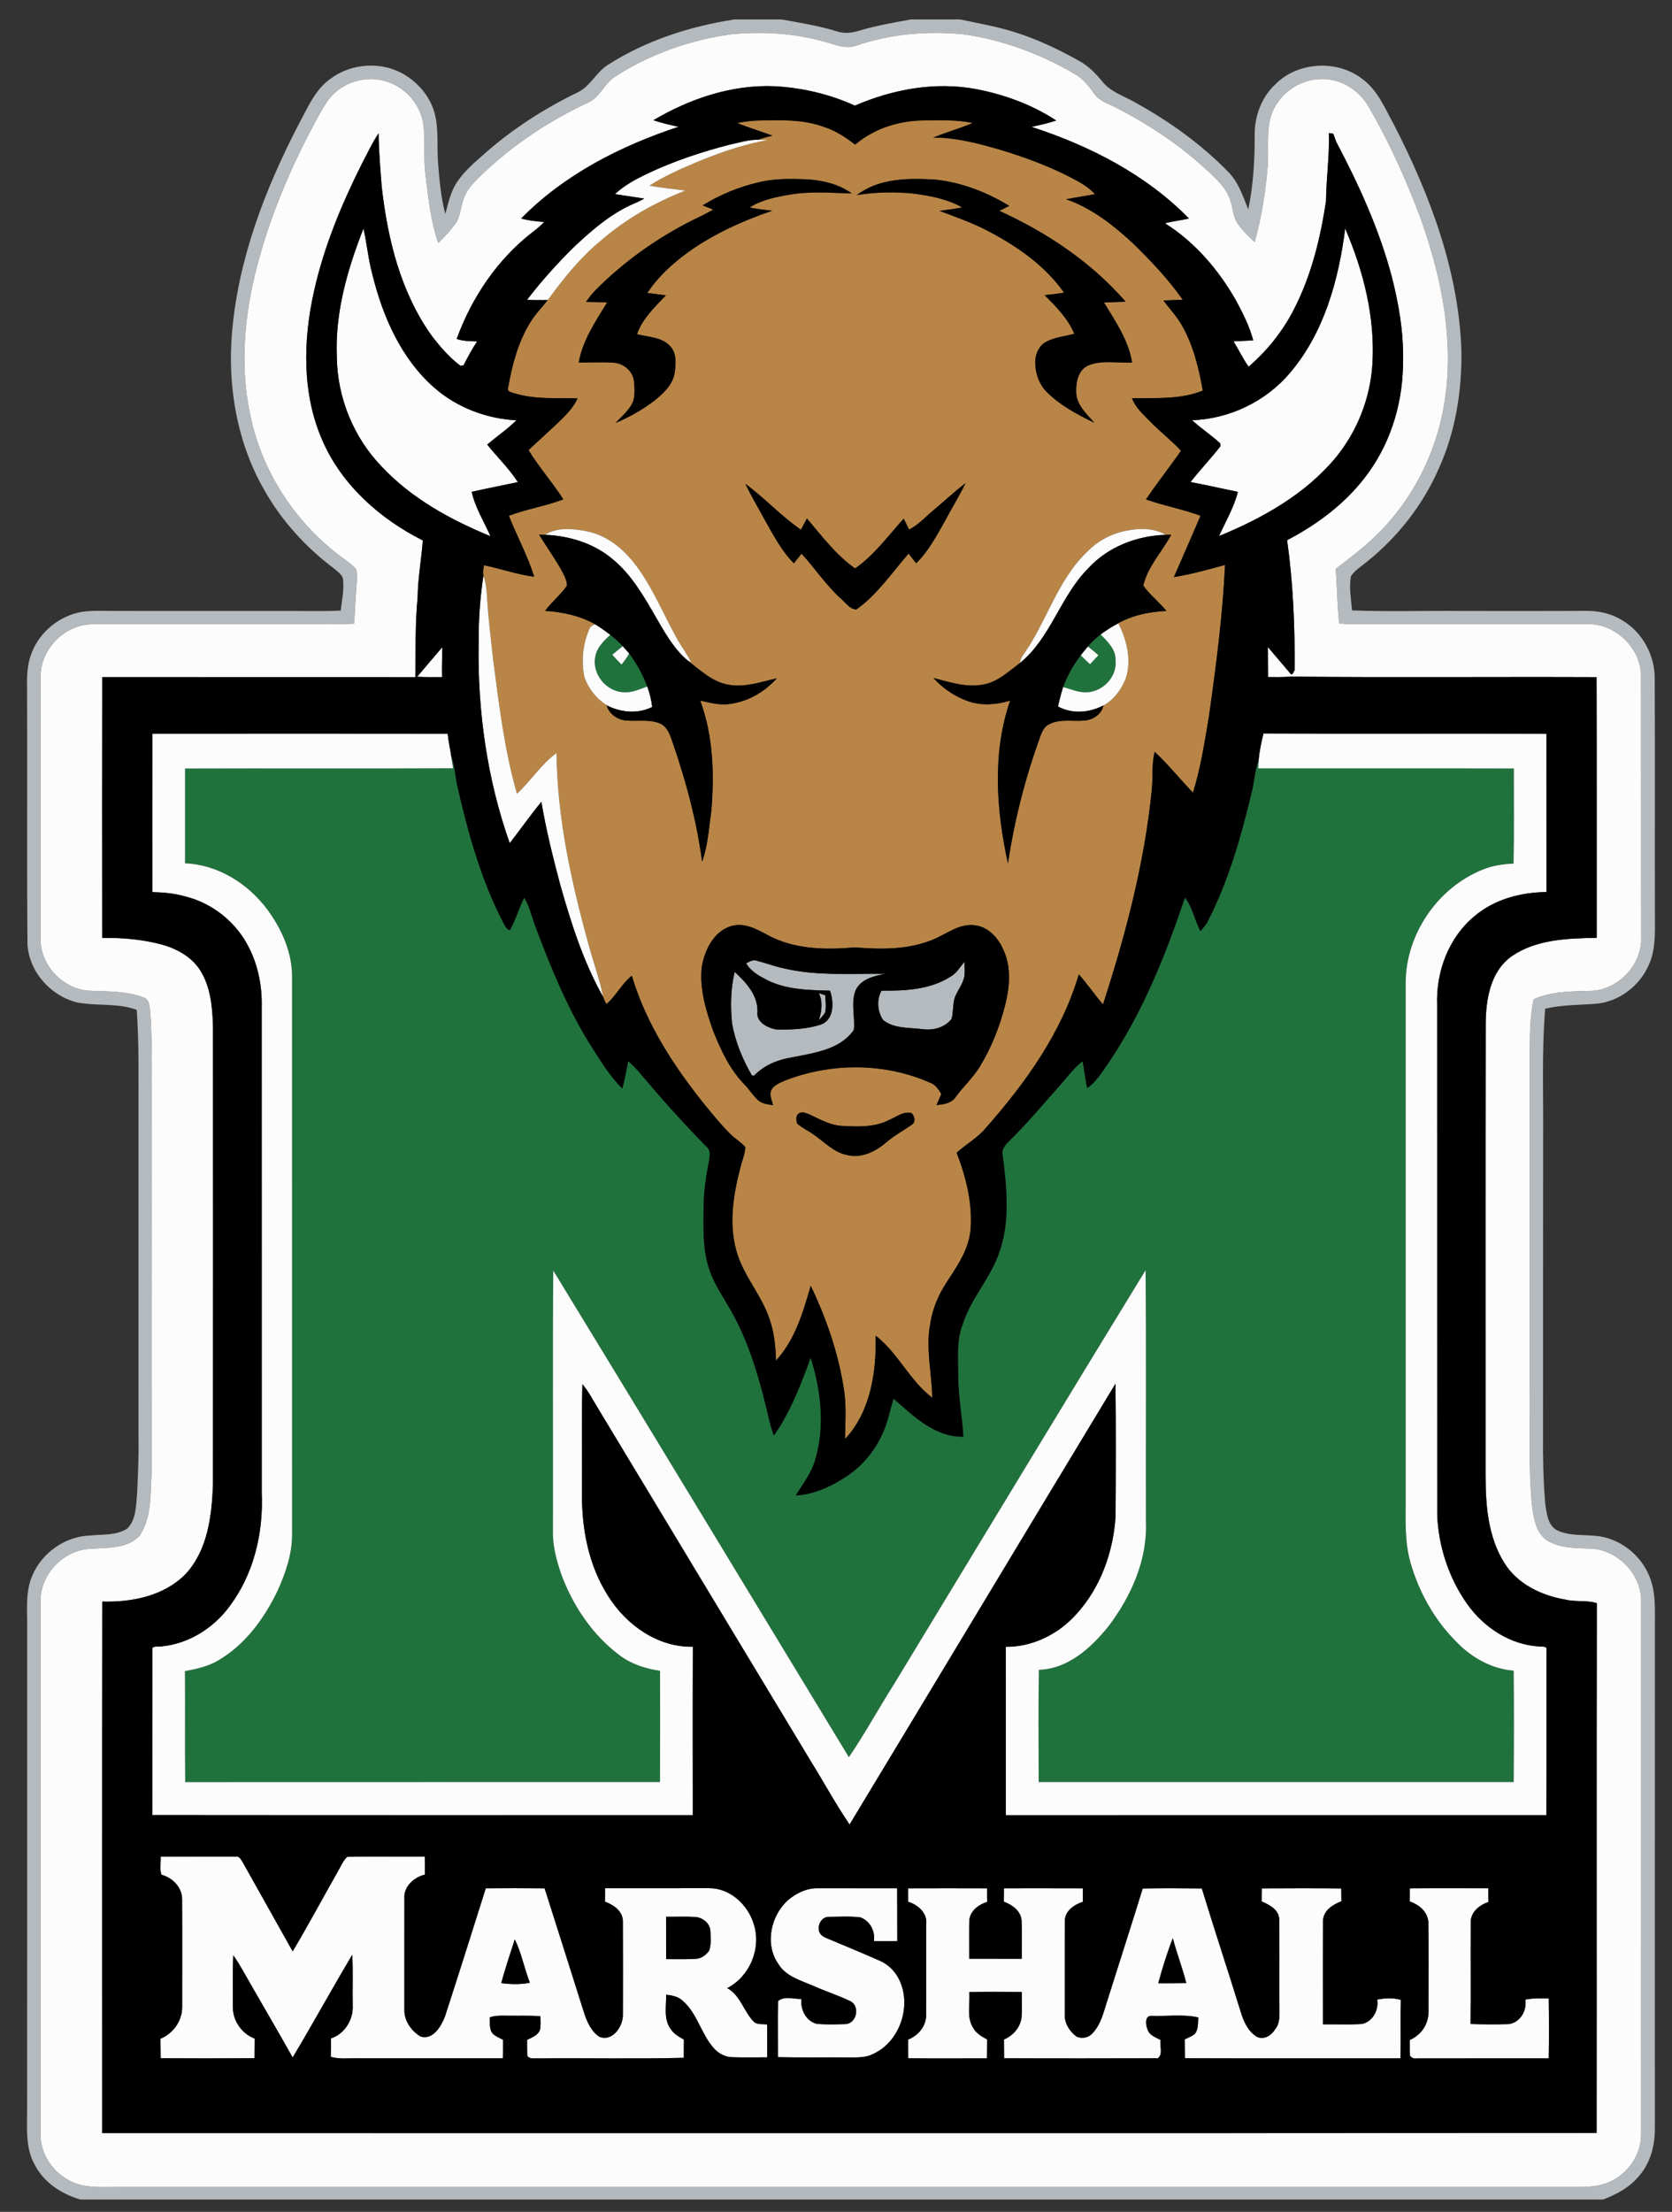 <?xml version="1.0" encoding="utf-8"?>
<!-- Generator: Adobe Illustrator 17.0.0, SVG Export Plug-In . SVG Version: 6.00 Build 0)  -->
<!DOCTYPE svg PUBLIC "-//W3C//DTD SVG 1.1//EN" "http://www.w3.org/Graphics/SVG/1.1/DTD/svg11.dtd">
<svg version="1.1" id="Layer_1" xmlns="http://www.w3.org/2000/svg" xmlns:xlink="http://www.w3.org/1999/xlink" x="0px" y="0px"
	 width="151.25px" height="200px" viewBox="0 0 151.25 200" style="enable-background:new 0 0 151.25 200;" xml:space="preserve">
<rect x="0" y="0" width="151.25" height="200" fill="#333333" stroke="none"/>
<path id="color5" style="fill:#B98546;" d="M46.509,35.555c1.86,0.57,3.818,0.42,5.735,0.463c-0.444,0.997-1.279,1.726-2.046,2.47
	c-0.802,0.731-1.594,1.47-2.392,2.205c0.946,1.558,2.177,2.918,3.148,4.461c-1.606,0.611-3.32,0.869-4.923,1.484
	c0.736,1.85,1.693,3.61,2.295,5.511c-1.547-0.203-3.024-0.725-4.546-1.044c-0.029,0.299-0.151,0.613-0.049,0.911
	c0.221,0.639,0.279,1.317,0.327,1.987c0.099,1.814,0.334,3.615,0.523,5.42c0.538,4.144,1.029,8.321,2.18,12.346
	c1.268-1.157,2.18-2.661,3.58-3.678c0.063,5.927,1.36,11.755,2.938,17.443c0.41,1.536,0.983,3.03,1.276,4.598
	c0.071,0.23,0.191,0.441,0.297,0.662c0.885-0.753,1.388-1.851,2.301-2.573c1.315,4.427,3.898,8.341,6.783,11.896
	c0.683,0.825,1.363,1.656,2.123,2.411c0.429,0.432,0.975,0.737,1.369,1.206c-0.049,0.659-0.321,1.272-0.475,1.91
	c-0.617,2.412-1.027,4.986-0.346,7.432c0.621,2.307,2.371,4.092,3.061,6.371c0.379,1.151,0.496,2.365,0.527,3.572
	c1.729-1.875,2.449-4.376,3.143-6.766c1.405,2.941,2.487,6.063,2.99,9.291c0.254,1.51,0.127,3.046,0.121,4.569
	c2.313-2.494,2.836-6.073,2.759-9.348c2.03,1.568,3.077,4.076,5.124,5.614c-0.04-2.251-0.623-4.514-0.172-6.755
	c0.211-1.32,0.735-2.573,1.474-3.681c0.958-1.473,2.019-2.989,2.165-4.798c0.179-2.364-0.416-4.723-1.264-6.918
	c0.875-0.787,1.934-1.362,2.684-2.287c3.576-4.057,6.829-8.596,8.369-13.844c0.773,0.873,1.427,1.839,2.189,2.722
	c2.045-6.304,3.748-12.764,4.41-19.375c0.122-1.153-0.026-2.334,0.264-3.467c1.239,1.151,2.289,2.481,3.465,3.693
	c0.695-2.235,1.05-4.558,1.437-6.862c0.647-4.556,1.246-9.128,1.462-13.727c-1.527,0.424-3.061,0.843-4.627,1.102
	c0.801-1.85,1.62-3.692,2.408-5.549c-1.611-0.601-3.313-0.899-4.928-1.477c1.001-1.504,2.135-2.916,3.163-4.4
	c-0.866-0.942-1.893-1.719-2.783-2.636c-0.619-0.644-1.331-1.251-1.647-2.113c2.144-0.036,4.367,0.134,6.402-0.69
	c-0.364-2.054-0.862-4.124-1.916-5.944c-0.46-0.796-1.096-1.464-1.642-2.202c0.579-0.033,1.159-0.044,1.741-0.069
	c-1.308-1.877-2.897-3.543-4.533-5.135c-1.767-1.63-3.711-3.157-6.012-3.952c0.871-0.17,1.746-0.298,2.614-0.463
	c-0.435-0.455-0.943-0.834-1.493-1.133c-2.303-1.275-4.785-2.194-7.301-2.944c-1.904-0.54-3.852-1.054-5.848-1.035
	c1.177-0.486,2.411-0.823,3.583-1.32c-1.497-0.319-3.041-0.244-4.562-0.231c-2.195,0.037-4.392,0.757-6.08,2.184
	c-0.864-0.674-1.794-1.279-2.848-1.608c-1.872-0.688-3.895-0.612-5.855-0.571c-0.661,0.012-1.316,0.098-1.964,0.23
	c1.05,0.422,2.132,0.751,3.191,1.138c-0.428,0.102-0.858,0.203-1.266,0.366c0.282,0.004,0.564,0.014,0.85,0.022
	c-2.264,0.41-4.444,1.169-6.559,2.056c-1.427,0.603-2.85,1.238-4.159,2.072c1.072,0.211,2.165,0.295,3.245,0.451
	c-2.812,1.098-5.464,2.61-7.735,4.608c-1.83,1.51-3.312,3.381-4.704,5.29c-0.534,0.671-1.141,1.291-1.586,2.027
	c-1.101,1.787-1.644,3.852-2,5.901C45.827,35.411,46.284,35.476,46.509,35.555z M59.791,65.457c-0.979-0.45-2.077-0.225-3.113-0.304
	c-0.801-0.051-1.564-0.578-1.805-1.358l0.19,0.071c-1.024-0.585-1.843-1.562-2.208-2.688c-0.286-1.509-0.123-3.114,0.559-4.5
	c0.07-0.042,0.211-0.126,0.279-0.169l0.191-0.036c-1.392-0.797-2.99-1.139-4.577-1.236c0.595-0.814,1.41-1.447,1.977-2.279
	c0.006-0.41-0.18-0.787-0.359-1.142c-0.637-1.208-1.452-2.31-2.163-3.475c0.13,0.004,0.392,0.012,0.522,0.016
	c1.13-0.706,2.549-0.564,3.796-0.315c1.979,0.388,3.576,1.813,4.695,3.428c1.373,1.939,2.285,4.149,3.429,6.222
	c0.406,0.748,0.931,1.427,1.317,2.188c-0.084-0.043-0.254-0.128-0.339-0.171c1.143,0.867,2.246,1.955,3.716,2.206
	c1.492,0.27,2.947-0.259,4.382-0.584c-1.085,1.2-2.564,2.089-4.183,2.308c-0.928,0.171-1.853-0.091-2.754-0.286
	c1.179,3.19,1.286,6.649,1.001,10.004c-0.225,1.524-0.302,3.094-0.834,4.553c-0.474-3.578-1.405-7.077-2.568-10.487
	C60.678,66.72,60.507,65.849,59.791,65.457z M82.477,101.705c-0.772,0.545-1.618,0.989-2.336,1.617
	c-0.965,0.832-2.265,1.45-3.559,1.103c-1.214-0.249-2.053-1.224-3.045-1.882c-0.47-0.334-1.008-0.57-1.438-0.959
	c-0.057-0.282-0.147-0.717,0.154-0.889c0.309-0.243,0.729-0.019,1.046,0.104c0.915,0.436,1.831,0.956,2.868,1.008
	c1.432,0.073,2.959,0.145,4.27-0.542c0.643-0.265,1.269-0.797,2.007-0.628C82.74,100.907,82.88,101.457,82.477,101.705z
	 M90.932,90.86c-0.494,1.955-1.24,3.859-2.297,5.583c-0.608,1.009-1.5,1.8-2.184,2.752c-0.387,0.575-1.105,0.664-1.737,0.732
	c0.146-0.337,0.29-0.674,0.434-1.009c-0.248-0.432-0.548-0.863-1.04-1.033c-4.066-1.79-8.838-1.806-12.977-0.229
	c-0.514,0.227-1.148,0.423-1.393,0.981c-0.135,0.439,0.091,0.879,0.202,1.298c-0.481-0.096-1.024-0.116-1.393-0.479
	c-0.447-0.416-0.767-0.944-1.188-1.382c-1.33-1.348-2.142-3.099-2.838-4.834c-0.647-1.835-1.244-3.775-1.047-5.742
	c0.237-1.54,1.045-3.251,2.636-3.754c1.186-0.37,2.325,0.254,3.337,0.804c2.401,1.299,5.232,1.351,7.888,1.114
	c2.371,0.193,4.864,0.223,7.099-0.72c1.216-0.502,2.355-1.472,3.753-1.279c1.226,0.135,2.125,1.159,2.588,2.233
	C91.498,87.452,91.337,89.244,90.932,90.86z M105.457,48.362c0.122-0.002,0.367-0.008,0.489-0.01
	c-0.817,1.537-2.119,2.87-2.525,4.595c0.601,0.848,1.437,1.494,2.099,2.295c-1.631,0.076-3.289,0.427-4.688,1.301
	c0.083-0.04,0.257-0.121,0.341-0.162c0.765,1.513,1.21,3.322,0.657,4.975c-0.391,0.99-1.068,1.918-2.016,2.433
	c-0.158,0.824-0.983,1.333-1.777,1.37c-1.036,0.079-2.145-0.172-3.11,0.323c-0.409,0.17-0.613,0.587-0.771,0.972
	c-1.375,3.764-2.386,7.659-2.975,11.623c-1.057-4.826-1.44-9.975,0.195-14.722c-1.318,0.392-2.754,0.495-4.047-0.04
	c-1.106-0.434-2.098-1.135-2.896-2.014c1.468,0.382,2.983,0.891,4.518,0.597c1.3-0.225,2.273-1.177,3.296-1.932
	c0.051-0.282,0.157-0.551,0.333-0.779c2.101-2.96,3.057-6.686,5.724-9.254c1.025-1.073,2.415-1.787,3.886-1.995
	C103.283,47.731,104.479,47.794,105.457,48.362z M84.627,16.24c2.372,0.253,4.646,1.142,6.675,2.375
	c-0.302,0.15-0.606,0.296-0.903,0.45c4.293,1.951,8.323,4.639,11.428,8.216c-0.655,0.03-1.309,0.038-1.961,0.069
	c1.036,1.705,2.222,3.415,2.543,5.429c-1.286,0.073-2.641-0.236-3.869,0.229c-0.986,0.359-1.227,1.537-1.186,2.466
	c0.021,1.149,0.947,1.954,1.646,2.758c-1.538-0.745-3.084-1.563-4.303-2.779c-0.725-0.717-1.058-1.746-1.052-2.75
	c0.019-0.711,0.345-1.46,0.999-1.801c0.782-0.417,1.686-0.491,2.531-0.72c-0.569-1.384-1.639-2.458-2.681-3.494
	c0.589-0.055,1.178-0.13,1.763-0.221c-1.733-2.458-4.264-4.214-6.898-5.587c-1.398-0.738-2.896-1.254-4.372-1.814
	c0.687-0.091,1.374-0.179,2.055-0.309c-1.334-0.761-2.874-1.043-4.377-1.25c-1.712-0.175-3.447-0.142-5.149,0.132
	C79.533,16.095,82.213,16.099,84.627,16.24z M81.751,46.893c0.163,0.33,0.323,0.661,0.484,0.994c0.85-0.428,1.485-1.157,2.209-1.754
	c0.971-0.81,1.893-1.68,2.9-2.444c-0.578,1.181-1.27,2.298-1.881,3.461c-0.761,1.323-1.475,2.711-2.585,3.781
	c-0.231-0.29-0.459-0.582-0.686-0.869c-1.52,1.727-2.823,3.704-4.724,5.048c-0.611-0.016-0.987-0.649-1.429-1.004
	c-1.331-1.21-2.32-2.723-3.532-4.04c-0.232,0.29-0.463,0.582-0.695,0.872c-1.16-1.173-1.908-2.659-2.716-4.079
	c-0.553-1.035-1.168-2.038-1.66-3.104c1.75,1.283,3.226,2.919,5.019,4.143c0.179-0.339,0.358-0.681,0.539-1.02
	c1.353,1.597,2.628,3.3,4.359,4.522C79.09,50.183,80.346,48.451,81.751,46.893z M54.92,27.347c-0.637-0.027-1.271-0.031-1.905-0.053
	c0.27-0.379,0.552-0.749,0.876-1.081c2.571-2.576,5.572-4.717,8.833-6.335c0.608-0.29,1.215-0.586,1.799-0.929
	c-0.321-0.122-0.64-0.247-0.954-0.379c1.553-0.962,3.262-1.668,5.042-2.079c1.5-0.375,3.063-0.335,4.597-0.261
	c1.352,0.113,2.734,0.451,3.844,1.264c-1.874-0.05-3.767-0.219-5.627,0.11c-1.25,0.213-2.537,0.469-3.62,1.161
	c0.679,0.134,1.367,0.219,2.054,0.284c-2.883,0.997-5.707,2.277-8.139,4.15c-1.201,0.94-2.323,2.01-3.164,3.294
	c0.561,0.066,1.119,0.138,1.68,0.209c-1,1.064-2.123,2.101-2.613,3.519c1.013,0.262,2.226,0.246,2.988,1.068
	c0.615,0.637,0.531,1.597,0.422,2.404c-0.163,1.099-1.029,1.887-1.848,2.549c-1.076,0.81-2.256,1.486-3.501,2.003
	c0.593-0.643,1.341-1.214,1.627-2.07c0.128-0.552,0.099-1.126,0.039-1.684c-0.084-0.935-0.972-1.67-1.889-1.695
	c-1.035-0.081-2.072-0.004-3.108-0.018C52.702,30.767,53.883,29.058,54.92,27.347z"/>
<path id="color4" style="fill:#20723D;" d="M55.204,57.398c0.399,0.317,0.783,0.661,1.134,1.033
	c-0.321,0.25-0.635,0.511-0.947,0.771c0.268,0.306,0.546,0.601,0.834,0.888c0.252-0.32,0.498-0.646,0.69-1.007
	c0.681,0.917,1.232,1.93,1.638,2.996c-0.684,0.231-1.36,0.577-2.104,0.518c-1.604-0.027-2.957-1.693-2.59-3.272
	C54.012,58.514,54.637,57.942,55.204,57.398z M98.411,62.593c1.411-0.099,2.656-1.435,2.506-2.878
	c0.042-0.986-0.725-1.699-1.352-2.352c-0.425,0.328-0.815,0.693-1.161,1.1c0.334,0.244,0.648,0.51,0.958,0.788
	c-0.255,0.268-0.506,0.536-0.76,0.805c-0.283-0.267-0.565-0.532-0.839-0.807c-0.665,0.877-1.214,1.848-1.594,2.88
	C96.91,62.314,97.627,62.674,98.411,62.593z M16.739,69.486c-0.003,2.858-0.002,5.717,0,8.575c2.99,0.116,5.73,1.85,7.475,4.223
	c1.275,1.736,2.206,3.827,2.204,6.011c-0.002,16.822-0.004,33.646,0.002,50.469c0.002,1.78-0.602,3.499-1.327,5.102
	c-1.181,2.453-2.87,4.779-5.238,6.201c-0.946,0.591-2.043,0.836-3.125,1.033c0.027,3.346-0.016,6.691,0.023,10.039
	c14.318-0.012,28.635,0.002,42.953-0.008c0.015-3.352,0.005-6.705,0.004-10.056c-1.276-0.192-2.542-0.58-3.591-1.355
	c-2.508-1.844-4.303-4.533-5.367-7.434c-0.428-1.257-0.771-2.572-0.733-3.91c0.024-7.83-0.036-15.662,0.03-23.492
	c8.948,14.645,17.834,29.333,26.741,44.002c1.447-2.119,2.674-4.377,4.047-6.544c7.596-12.5,15.152-25.023,22.794-37.493
	c0.062,7.575,0.01,15.152,0.027,22.729c0.152,3.462-1.352,6.793-3.41,9.504c-1.562,1.931-3.646,3.823-6.269,3.902
	c-0.062,3.382-0.023,6.766-0.02,10.149c14.323-0.002,28.648,0,42.972,0c0.025-3.357,0.035-6.716-0.002-10.073
	c-2.055-0.157-3.913-1.242-5.298-2.729c-1.915-1.939-3.275-4.406-4.027-7.02c-0.581-1.98-0.427-4.064-0.443-6.102
	c0-15.444,0-30.89,0-46.334c0.002-4.4,2.904-8.632,6.986-10.255c0.879-0.355,1.828-0.495,2.772-0.532
	c0.063-2.866,0.021-5.737,0.026-8.605c-7.709-0.02-15.419-0.002-23.126-0.008c0.008-0.242,0.02-0.483,0.033-0.723
	c-0.362,0.958-0.379,2.001-0.649,2.984c-0.932,3.927-2.061,7.845-3.892,11.459c-0.18,0.368-0.436,0.692-0.718,0.987
	c-0.532-0.981-0.712-2.137-1.402-3.03c-1.734,5.153-3.774,10.268-6.816,14.804c-0.611,0.861-1.142,1.826-2.04,2.427
	c-0.151-0.809-0.254-1.624-0.403-2.431c-0.803,0.619-1.396,1.445-2.06,2.2c-1.464,1.624-2.85,3.321-4.419,4.849
	c-0.374,0.402-0.908,0.828-0.754,1.448c0.396,3.039,0.715,6.276-0.451,9.189c-0.837,2.139-2.461,3.876-3.155,6.084
	c-0.587,1.481-0.411,3.095-0.415,4.651c0,1.856,0.366,3.687,0.467,5.534c-2.553,0.058-4.528-1.86-6.311-3.442
	c-0.159,0.516-0.301,1.038-0.439,1.562c-0.54,2.146-1.841,4.121-3.68,5.372c-1.403,0.957-3.006,1.726-4.729,1.82
	c0.624-1.046,1.418-2.014,1.749-3.206c0.915-3.018,0.53-6.286-0.401-9.249c-0.894,2.434-1.825,4.898-3.326,7.033
	c-0.134-0.366-0.264-0.734-0.358-1.109c-0.854-3.701-1.85-7.451-3.846-10.725c-0.644-1.101-1.371-2.183-1.717-3.426
	c-0.515-1.668-0.458-3.43-0.446-5.153c-0.006-1.41,0.188-2.813,0.454-4.196c0.066-0.5,0.287-1.117-0.18-1.496
	c-2.051-2.095-4.022-4.272-5.9-6.523c-0.362-0.439-0.761-0.846-1.182-1.228c-0.182,0.828-0.309,1.668-0.541,2.485
	c-1.234-1.226-2.111-2.748-3.046-4.201c-1.992-3.254-3.438-6.806-4.782-10.367c-0.339-0.901-0.537-1.862-1.041-2.692
	c-0.493,0.95-0.761,2-1.295,2.929c-0.332-0.053-0.438-0.417-0.599-0.662c-1.995-3.844-3.168-8.046-4.133-12.249
	c-0.223-0.924-0.228-1.896-0.573-2.792c0.054,0.355,0.105,0.71,0.156,1.067C32.899,69.502,24.819,69.459,16.739,69.486z"/>
<path id="color3" style="fill:#B5BABE;" d="M148.303,196.714c1.027-1.188,1.415-2.786,1.397-4.328
	c0.002-15.051-0.005-30.1,0.004-45.148c-0.017-1.559,0.12-3.186-0.481-4.659c-0.791-2.018-2.762-3.55-4.938-3.708
	c-1.153-0.118-2.385,0.018-3.454-0.511c-0.814-0.456-0.91-1.498-1.04-2.325c-0.185-2.108-0.226-4.228-0.207-6.343
	c0.008-8.803-0.006-17.607,0.008-26.412c0.038-4.024-0.139-8.055,0.186-12.068c1.485-0.358,3.02-0.331,4.535-0.445
	c2.125-0.157,4.04-1.622,4.861-3.57c0.595-1.323,0.532-2.806,0.532-4.223c-0.021-7.165,0.016-14.332-0.019-21.498
	c0.055-2.184-1.115-4.36-3.027-5.437c-0.983-0.595-2.138-0.826-3.278-0.803c-3.682,0.021-7.366,0.007-11.049,0.01
	c-3.343-0.039-6.688,0.082-10.027-0.053c-0.084-1.017-0.281-2.054-0.106-3.069c0.344-0.562,0.936-0.901,1.432-1.315
	c2.804-2.24,5.086-5.153,6.524-8.447c1.514-3.323,2.091-7.006,2.046-10.639c-0.241-7.199-2.834-14.076-6.087-20.42
	c-0.798-1.435-1.441-3.056-2.779-4.087c-2.28-1.847-5.924-1.679-7.983,0.424c-1.246,1.164-1.868,2.869-1.854,4.556
	c0.014,2.262-0.124,4.53-0.58,6.748c-0.48-1.202-0.891-2.488-1.833-3.424c-2.474-2.527-5.386-4.608-8.481-6.302
	c-0.993-0.56-2.155-0.92-2.887-1.847c-0.591-0.723-1.255-1.405-2.083-1.857c-1.821-1.021-3.719-1.928-5.712-2.565
	c-1.647-0.534-3.36-0.829-5.051-1.19h-4.472c-1.567,0.287-3.143,0.556-4.67,1.013c-0.661,0.207-1.372,0.29-2.037,0.059
	c-1.628-0.504-3.313-0.766-4.987-1.072h-4.271c-4.021,0.618-7.979,1.896-11.422,4.092c-1.096,0.669-1.614,1.991-2.808,2.527
	c-3.031,1.475-5.898,3.32-8.423,5.561c-0.871,0.767-1.768,1.531-2.422,2.502c-0.592,0.865-0.802,1.91-1.077,2.906
	c-0.404-1.524-0.536-3.102-0.66-4.667c-0.115-1.44,0.073-2.911-0.278-4.329c-0.365-1.496-1.406-2.769-2.705-3.57
	c-2.046-1.264-4.851-1.096-6.761,0.355c-1.061,0.746-1.709,1.901-2.291,3.029c-3.139,5.845-5.705,12.127-6.485,18.758
	c-0.646,5.25,0.146,10.783,2.813,15.402c1.569,2.777,3.766,5.188,6.318,7.092c0.313,0.284,0.75,0.544,0.806,1.005
	c0.085,0.934-0.101,1.865-0.221,2.789c-1.184,0.056-2.369,0.048-3.554,0.035c-5.585-0.004-11.171,0.002-16.757-0.004
	c-1.022,0.006-2.053-0.063-3.07,0.079c-2.015,0.333-3.817,1.771-4.558,3.679c-0.354,0.844-0.43,1.768-0.434,2.675
	c0.043,7.887-0.028,15.774,0.038,23.659c0.11,2.497,2.087,4.724,4.488,5.307c1.782,0.345,3.663,0.031,5.396,0.67
	c0.223,3.131,0.15,6.269,0.16,9.404c-0.002,9.723-0.006,19.449,0,29.174c0.033,1.706-0.04,3.41-0.125,5.114
	c-0.098,1.085-0.063,2.366-0.875,3.2c-0.979,0.66-2.238,0.519-3.36,0.641c-2.243,0.062-4.349,1.533-5.23,3.59
	c-0.674,1.507-0.452,3.199-0.479,4.803c-0.006,14.521,0.008,29.041-0.006,43.563c0.006,1.676-0.168,3.48,0.716,4.988
	c0.827,1.583,2.412,2.6,4.09,3.095h137.765C146.256,198.416,147.466,197.761,148.303,196.714z M145.679,197.253
	c-1.206,0.579-2.581,0.495-3.884,0.497c-43.695,0.002-87.391-0.004-131.088,0.002c-1.521-0.014-3.169,0.165-4.538-0.641
	c-1.477-0.82-2.521-2.417-2.495-4.132C3.665,176.941,3.676,160.9,3.67,144.861c-0.079-2.419,1.982-4.639,4.386-4.803
	c1.539-0.132,3.382,0.041,4.554-1.167c1.125-1.642,0.981-3.753,1.104-5.651c0.034-10.38,0.002-20.763,0.014-31.146
	c-0.047-3.537,0.117-7.078-0.138-10.608c-0.067-0.48-0.063-1.155-0.639-1.307c-1.523-0.57-3.186-0.526-4.788-0.591
	c-2.377-0.089-4.502-2.242-4.486-4.634C3.664,77.527,3.678,70.1,3.665,62.672c0.012-0.913-0.071-1.85,0.178-2.738
	c0.453-1.477,1.621-2.721,3.084-3.231c1.019-0.379,2.125-0.252,3.188-0.266c5.587,0.007,11.171,0.002,16.756,0.004
	c1.721-0.027,3.443,0.063,5.161-0.051c0.091-1.125,0.11-2.257,0.219-3.381c0.022-0.51,0.097-1.035-0.033-1.534
	c-0.275-0.341-0.637-0.595-0.982-0.857c-4.355-3.099-7.531-7.846-8.595-13.097c-1.039-4.791-0.45-9.785,0.887-14.453
	c1.194-4.223,2.956-8.27,5.037-12.128c0.397-0.707,0.765-1.438,1.275-2.076c1.214-1.487,3.374-2.093,5.188-1.471
	c1.753,0.554,3.102,2.194,3.293,4.025c0.148,1.449-0.024,2.912,0.166,4.36c0.247,2.087,0.479,4.205,1.159,6.206
	c0.612-0.621,1.24-1.245,1.701-1.991c0.336-0.67,0.353-1.447,0.643-2.135c0.34-0.897,1.067-1.555,1.739-2.204
	c2.762-2.616,5.973-4.737,9.413-6.35c1.137-0.463,1.518-1.776,2.536-2.401c3.171-2.036,6.813-3.308,10.539-3.816
	c2.727-0.239,5.501-0.101,8.149,0.629c1.024,0.238,2.089,0.8,3.147,0.388c3.068-1.033,6.35-1.315,9.563-1.013
	c3.588,0.495,7.047,1.777,10.161,3.611c0.746,0.42,1.27,1.108,1.763,1.791c0.484,0.689,1.348,0.904,2.055,1.289
	c2.902,1.5,5.652,3.324,8.055,5.543c0.896,0.818,1.865,1.69,2.217,2.897c0.208,0.65,0.208,1.388,0.615,1.963
	c0.436,0.637,0.973,1.197,1.557,1.698c0.624-2.212,0.975-4.493,1.171-6.777c0.122-1.402-0.087-2.827,0.198-4.212
	c0.423-2.031,2.314-3.607,4.375-3.726c1.863-0.181,3.688,0.905,4.583,2.521c1.819,3.115,3.3,6.418,4.583,9.785
	c1.807,4.986,2.986,10.324,2.428,15.646c-0.451,4.406-2.23,8.685-5.154,12.026c-1.405,1.652-3.13,2.981-4.848,4.288
	c0.116,1.644,0.125,3.296,0.314,4.934c1.228,0.128,2.463,0.059,3.696,0.069c6.246,0.002,12.491,0.002,18.739,0
	c2.574-0.083,4.955,2.255,4.863,4.839c0.014,7.828-0.006,15.655,0.012,23.483c0.094,2.521-2.169,4.855-4.692,4.839
	c-1.694,0.049-3.458,0.043-5.031,0.763c-0.313,1.39-0.329,2.823-0.351,4.241c-0.002,10.186-0.002,20.369-0.003,30.554
	c0.062,3.688-0.157,7.391,0.213,11.068c0.156,1.085,0.349,2.357,1.315,3.036c1.144,0.737,2.563,0.717,3.874,0.765
	c2.491,0.036,4.757,2.317,4.669,4.831c-0.004,16.044-0.002,32.083,0,48.122C148.473,194.791,147.308,196.502,145.679,197.253z
	 M80.09,88.057c-1.017,0.186-2.238,0.469-2.699,1.514c-0.441,1.137-0.021,2.383-0.156,3.562c-1.256,1.8-3.613,2.072-5.598,2.479
	c-1.282,0.199-2.523,0.709-3.433,1.66c-0.047-0.006-0.143-0.022-0.188-0.03c-0.843-1.451-1.492-3.034-1.792-4.688
	c-0.159-1.556-0.131-3.145,0.236-4.67c1.021,0.929,2.088,2.103,2.063,3.57c-0.159,0.969,0.921,1.494,1.715,1.638
	c1.324,0.021,2.689-0.024,3.961-0.43c1.266-0.394,1.256-2.056,0.879-3.083c-1.935-0.055-3.972-0.08-5.734-0.983
	c-0.701-0.373-1.449-0.773-1.842-1.498c0.304-0.137,0.615-0.371,0.967-0.223c0.846,0.212,1.664,0.534,2.521,0.705
	C73.973,88.272,77.055,88.01,80.09,88.057z M87.235,86.977c0.025,0.436,0.06,0.877,0.003,1.315
	c-0.142,0.702-0.621,1.264-0.873,1.922c-0.188,0.624-0.111,1.292-0.286,1.918c-0.612,0.795-1.683,1.064-2.644,0.926
	c-1.189-0.152-2.546-0.027-3.54-0.816c-0.526-0.753-0.61-1.849-0.155-2.663c2.131,0.018,4.412-0.083,6.256-1.277
	C86.545,88.002,86.844,87.438,87.235,86.977z M74.074,92.26c0.25-0.802,0.389-1.68-0.008-2.462c0.195,0.067,0.391,0.134,0.588,0.2
	c0.023,0.517,0.104,1.043-0.01,1.556C74.487,91.813,74.273,92.031,74.074,92.26z"/>
<path id="color2" style="fill:#FCFCFC;" d="M114.684,58.497c0.709,0.82,1.4,1.654,2.107,2.477l-0.029,0.208
	c-0.682,0.052-1.363,0.04-2.045,0.036C114.715,60.31,114.708,59.403,114.684,58.497z M148.451,192.98
	c0.021,1.811-1.144,3.521-2.773,4.272c-1.206,0.579-2.581,0.495-3.884,0.497c-43.695,0.002-87.391-0.004-131.088,0.002
	c-1.521-0.014-3.169,0.165-4.538-0.641c-1.477-0.82-2.521-2.417-2.495-4.132C3.665,176.941,3.676,160.9,3.67,144.861
	c-0.079-2.419,1.982-4.639,4.386-4.803c1.539-0.132,3.382,0.041,4.554-1.167c1.125-1.642,0.981-3.753,1.104-5.651
	c0.034-10.38,0.002-20.763,0.014-31.146c-0.047-3.537,0.117-7.078-0.138-10.608c-0.067-0.48-0.063-1.155-0.639-1.307
	c-1.523-0.57-3.186-0.526-4.788-0.591c-2.377-0.089-4.502-2.242-4.486-4.634C3.664,77.527,3.678,70.1,3.665,62.672
	c0.012-0.913-0.071-1.85,0.178-2.738c0.453-1.477,1.621-2.721,3.084-3.231c1.019-0.379,2.125-0.252,3.188-0.266
	c5.587,0.007,11.171,0.002,16.756,0.004c1.721-0.027,3.443,0.063,5.161-0.051c0.091-1.125,0.11-2.257,0.219-3.381
	c0.022-0.51,0.097-1.035-0.033-1.534c-0.275-0.341-0.637-0.595-0.982-0.857c-4.355-3.099-7.531-7.846-8.595-13.097
	c-1.039-4.791-0.45-9.785,0.887-14.453c1.194-4.223,2.956-8.27,5.037-12.128c0.397-0.707,0.765-1.438,1.275-2.076
	c1.214-1.487,3.374-2.093,5.188-1.471c1.753,0.554,3.102,2.194,3.293,4.025c0.148,1.449-0.024,2.912,0.166,4.36
	c0.247,2.087,0.479,4.205,1.159,6.206c0.612-0.621,1.24-1.245,1.701-1.991c0.336-0.67,0.353-1.447,0.643-2.135
	c0.34-0.897,1.067-1.555,1.739-2.204c2.762-2.616,5.973-4.737,9.413-6.35c1.137-0.463,1.518-1.776,2.536-2.401
	c3.171-2.036,6.813-3.308,10.539-3.816c2.727-0.239,5.501-0.101,8.149,0.629c1.024,0.238,2.089,0.8,3.147,0.388
	c3.068-1.033,6.35-1.315,9.563-1.013c3.588,0.495,7.047,1.777,10.161,3.611c0.746,0.42,1.27,1.108,1.763,1.791
	c0.484,0.689,1.348,0.904,2.055,1.289c2.902,1.5,5.652,3.324,8.055,5.543c0.896,0.818,1.865,1.69,2.217,2.897
	c0.208,0.65,0.208,1.388,0.615,1.963c0.436,0.637,0.973,1.197,1.557,1.698c0.624-2.212,0.975-4.493,1.171-6.777
	c0.122-1.402-0.087-2.827,0.198-4.212c0.423-2.031,2.314-3.607,4.375-3.726c1.863-0.181,3.688,0.905,4.583,2.521
	c1.819,3.115,3.3,6.418,4.583,9.785c1.807,4.986,2.986,10.324,2.428,15.646c-0.451,4.406-2.23,8.685-5.154,12.026
	c-1.405,1.652-3.13,2.981-4.848,4.288c0.116,1.644,0.125,3.296,0.314,4.934c1.228,0.128,2.463,0.059,3.696,0.069
	c6.246,0.002,12.491,0.002,18.739,0c2.574-0.083,4.955,2.255,4.863,4.839c0.014,7.828-0.006,15.655,0.012,23.483
	c0.094,2.521-2.169,4.855-4.692,4.839c-1.694,0.049-3.458,0.043-5.031,0.763c-0.313,1.39-0.329,2.823-0.351,4.241
	c-0.002,10.186-0.002,20.369-0.003,30.554c0.062,3.688-0.157,7.391,0.213,11.068c0.156,1.085,0.349,2.357,1.315,3.036
	c1.144,0.737,2.563,0.717,3.874,0.765c2.491,0.036,4.757,2.317,4.669,4.831C148.447,160.902,148.449,176.941,148.451,192.98z
	 M144.45,144.959c-0.942-0.295-1.955-0.08-2.907-0.334c-2.135-0.367-4.279-1.404-5.454-3.293c-1.475-2.337-1.704-5.199-1.702-7.895
	c0.004-13.602-0.012-27.201,0.01-40.803c0.005-2.228,0.412-4.83,2.388-6.194c2.226-1.508,5.054-1.597,7.653-1.638
	c-0.01-7.859,0.013-15.717-0.012-23.576c-9.223-0.04-18.445,0.047-27.664-0.044l0.029-0.208l0.133-0.032
	c0.047-0.086,0.142-0.26,0.188-0.347c0.031-3.927-0.132-7.857-0.68-11.749c2.858-1.489,5.502-3.497,7.385-6.138
	c2.114-2.943,3.145-6.594,3.1-10.199c0.052-2.512-0.386-5.002-0.999-7.428c-1.127-4.301-2.993-8.367-5.059-12.291
	c-0.082-0.23-0.165-0.461-0.246-0.692c-0.103-0.017-0.305-0.051-0.405-0.066c0.075,2.056-0.241,4.096-0.255,6.148
	c-0.51,3.387-1.339,6.769-2.922,9.827c-1.007,1.969-2.413,3.711-4.083,5.155c-0.511-0.729-0.894-1.538-1.362-2.295
	c0.594-0.025,1.187-0.057,1.782-0.09c-0.336-1.265-0.931-2.444-1.548-3.593c-1.579-2.772-3.719-5.287-6.437-6.997
	c0.716-0.185,1.453-0.264,2.175-0.426c-3.899-3.982-8.991-6.586-14.248-8.289c0.752-0.167,1.506-0.329,2.238-0.573
	c-2.183-1.435-4.7-2.356-7.262-2.843c-3.693-0.693-7.537,0.019-10.953,1.497c-2.291-1.047-4.781-1.621-7.291-1.756
	c-3.855-0.152-7.644,1.127-10.932,3.072c0.737,0.259,1.502,0.42,2.262,0.598c-5.241,1.731-10.323,4.317-14.224,8.29
	c0.678,0.195,1.38,0.253,2.079,0.321c-0.307,0.318-0.645,0.604-0.997,0.87c-3.203,2.462-5.543,5.921-6.919,9.7
	c0.598,0.21,1.234,0.194,1.858,0.227c-0.48,0.68-0.851,1.427-1.243,2.161c-0.065,0.012-0.195,0.033-0.261,0.046
	c-1.009-0.749-1.839-1.717-2.602-2.709c-2.809-3.911-3.992-8.727-4.528-13.443c-0.126-1.624-0.273-3.247-0.284-4.877
	c-0.577,0.842-0.99,1.782-1.476,2.679c-1.855,3.688-3.461,7.536-4.361,11.575c-1.005,4.449-1.109,9.3,0.761,13.542
	c1.754,4.018,5.21,7.077,9.076,9.018c-0.133,1.727-0.448,3.439-0.473,5.174c-0.237,2.385-0.16,4.788-0.203,7.184
	c-9.442-0.006-18.885,0-28.327-0.002c-0.014,7.862-0.008,15.725-0.002,23.588c1.795-0.034,3.604,0.128,5.344,0.583
	c1.352,0.367,2.672,1.075,3.47,2.264c0.998,1.522,1.157,3.405,1.21,5.176c0.004,13.796,0.01,27.596-0.002,41.392
	c-0.11,2.82-0.465,5.908-2.457,8.081c-1.935,2.001-4.875,2.588-7.561,2.51c-0.021,16.021-0.004,32.044-0.008,48.063
	c45.063-0.007,90.127,0.018,135.189-0.012C144.449,176.898,144.413,160.929,144.45,144.959z M54.256,21.842
	c2.271-1.999,4.924-3.51,7.735-4.608c-1.08-0.156-2.173-0.241-3.245-0.451c1.31-0.834,2.732-1.469,4.159-2.072
	c2.115-0.887,4.296-1.646,6.559-2.056c-0.286-0.008-0.568-0.018-0.85-0.022c-0.897-0.012-1.759,0.267-2.629,0.451
	c-2.54,0.655-5.037,1.489-7.411,2.608c-1.05,0.503-2.094,1.063-2.951,1.86c0.887,0.132,1.773,0.277,2.662,0.401
	c-0.228,0.123-0.451,0.244-0.686,0.349c-2.166,0.874-3.966,2.42-5.648,4.002c-1.532,1.504-2.974,3.105-4.278,4.812
	c0.625,0.029,1.252,0.02,1.878,0.017C50.944,25.223,52.426,23.353,54.256,21.842z M42.671,44.472
	c1.389-0.311,2.787-0.583,4.179-0.878c-0.798-1.229-1.866-2.255-2.776-3.398c0.873-0.739,1.825-1.386,2.642-2.192
	c-2.705-0.142-5.374-1.149-7.42-2.938c-3.02-2.642-4.688-6.469-5.622-10.298c-0.365-1.348-0.481-2.744-0.794-4.102
	c-1.459,3.698-2.587,7.629-2.41,11.642c0.046,3.649,1.521,7.264,4.063,9.886c2.692,2.875,6.226,4.808,9.832,6.291
	C43.788,47.153,42.986,45.906,42.671,44.472z M110.383,40.09c0.004,0.065,0.014,0.199,0.018,0.265
	c-0.869,1.104-1.835,2.131-2.707,3.232c1.435,0.275,2.859,0.588,4.289,0.891c-0.366,1.412-1.11,2.675-1.706,3.992
	c3.948-1.621,7.827-3.795,10.583-7.129c1.938-2.382,3.106-5.372,3.291-8.438c0.253-4.205-0.807-8.399-2.464-12.237
	c-0.589,4.623-1.889,9.373-4.952,13.002c-2.186,2.616-5.489,4.207-8.894,4.331C108.648,38.742,109.579,39.343,110.383,40.09z
	 M59.347,55.833c0.804,1.384,1.604,2.825,2.838,3.876c0.085,0.043,0.255,0.128,0.339,0.171c-0.387-0.761-0.911-1.44-1.317-2.188
	c-1.144-2.072-2.056-4.282-3.429-6.222c-1.119-1.615-2.716-3.04-4.695-3.428c-1.247-0.249-2.666-0.39-3.796,0.315
	c2.183,0.083,4.395,0.755,6.091,2.167C57.117,51.938,58.245,53.919,59.347,55.833z M98.305,49.934
	c-2.667,2.568-3.623,6.294-5.724,9.254c-0.176,0.228-0.282,0.497-0.333,0.779c2.804-2.263,3.662-6.024,6.167-8.545
	c1.779-1.969,4.423-2.987,7.042-3.059c-0.979-0.568-2.174-0.631-3.267-0.424C100.72,48.147,99.33,48.86,98.305,49.934z
	 M50.341,68.092c-1.399,1.018-2.312,2.521-3.58,3.678c-1.151-4.025-1.642-8.202-2.18-12.346c-0.189-1.806-0.424-3.607-0.523-5.42
	c-0.047-0.67-0.106-1.349-0.327-1.987c-0.308,2.021-0.448,4.073-0.436,6.119c-0.106,6.131,0.764,12.311,2.811,18.102
	c0.968-1.236,1.869-2.525,2.865-3.74c0.425,2.545,1.054,5.052,1.718,7.546c0.986,3.464,2.086,6.943,3.865,10.089
	c-0.293-1.567-0.866-3.062-1.276-4.598C51.701,79.847,50.404,74.02,50.341,68.092z M58.99,63.927
	c-0.059-0.632-0.22-1.251-0.438-1.849c-0.684,0.231-1.36,0.577-2.104,0.518c-1.604-0.027-2.957-1.693-2.59-3.272
	c0.152-0.81,0.777-1.382,1.345-1.926c-0.429-0.325-0.865-0.636-1.319-0.924l-0.191,0.036c-0.068,0.043-0.209,0.126-0.279,0.169
	c-0.682,1.386-0.845,2.991-0.559,4.5c0.365,1.126,1.184,2.102,2.208,2.688C56.298,64.439,57.751,64.55,58.99,63.927z
	 M100.917,59.715c0.15,1.443-1.095,2.779-2.506,2.878c-0.784,0.081-1.501-0.278-2.241-0.463c-0.182,0.575-0.332,1.161-0.463,1.752
	c1.281,0.705,2.84,0.57,4.107-0.093c0.947-0.514,1.625-1.443,2.016-2.433c0.553-1.653,0.107-3.463-0.657-4.975
	c-0.084,0.042-0.258,0.122-0.341,0.162c-0.441,0.244-0.86,0.524-1.267,0.82C100.192,58.016,100.959,58.729,100.917,59.715z
	 M39.985,61.223c-0.02-0.905,0.011-1.808,0.03-2.71c-0.767,0.889-1.517,1.792-2.28,2.683C38.486,61.241,39.236,61.218,39.985,61.223
	z M56.225,60.089c0.252-0.32,0.498-0.646,0.69-1.007c-0.192-0.221-0.385-0.436-0.577-0.651c-0.321,0.25-0.635,0.511-0.947,0.771
	C55.658,59.508,55.937,59.803,56.225,60.089z M99.362,59.251c-0.31-0.278-0.624-0.544-0.958-0.788
	c-0.217,0.26-0.433,0.52-0.641,0.786c0.273,0.274,0.556,0.54,0.839,0.807C98.856,59.787,99.107,59.519,99.362,59.251z
	 M62.671,164.125c-0.004-5.074-0.016-10.151,0.006-15.225c-3.175,0.064-6.031-1.968-7.664-4.585
	c-1.765-2.75-2.397-6.071-2.368-9.301c0.028-3.284-0.047-6.572,0.04-9.854c0.558,0.651,0.94,1.426,1.392,2.152
	c6.434,10.654,12.854,21.317,19.29,31.974c1.175,1.887,2.234,3.85,3.486,5.69c8.028-13.283,16.021-26.585,24.054-39.864
	c0.044,4.009,0.032,8.018,0.006,12.026c-0.21,3.204-1.362,6.44-3.56,8.828c-1.604,1.792-3.949,2.967-6.373,2.939
	c0.008,5.073,0,10.146,0.004,15.224c16.302-0.004,32.604,0,48.906-0.004c0.024-4.973,0-9.945,0.012-14.92
	c0.079-0.411-0.445-0.289-0.675-0.331c-2.616-0.155-4.987-1.709-6.485-3.811c-1.667-2.347-2.613-5.203-2.73-8.075
	c-0.01-15.376,0-30.751-0.006-46.127c-0.117-2.977,1.038-6.09,3.366-8.011c1.798-1.538,4.202-2.168,6.53-2.19
	c-0.008-4.772,0.004-9.546-0.006-14.319c-8.533-0.023-17.068,0.014-25.604-0.019c-0.192,0.8-0.368,1.612-0.44,2.434
	c-0.014,0.24-0.025,0.481-0.033,0.723c7.707,0.005,15.417-0.012,23.126,0.008c-0.006,2.868,0.036,5.739-0.026,8.605
	c-0.944,0.037-1.893,0.177-2.772,0.532c-4.082,1.623-6.984,5.854-6.986,10.255c0,15.444,0,30.889,0,46.334
	c0.017,2.037-0.138,4.121,0.443,6.102c0.752,2.613,2.112,5.08,4.027,7.02c1.385,1.486,3.243,2.571,5.298,2.729
	c0.037,3.357,0.027,6.716,0.002,10.073c-14.323,0-28.648-0.002-42.972,0c-0.004-3.384-0.042-6.768,0.02-10.149
	c2.622-0.079,4.707-1.972,6.269-3.902c2.059-2.711,3.563-6.042,3.41-9.504c-0.018-7.577,0.034-15.154-0.027-22.729
	c-7.642,12.47-15.198,24.993-22.794,37.493c-1.373,2.167-2.6,4.425-4.047,6.544c-8.907-14.669-17.793-29.357-26.741-44.002
	c-0.067,7.83-0.006,15.662-0.03,23.492c-0.038,1.338,0.306,2.653,0.733,3.91c1.064,2.9,2.859,5.59,5.367,7.434
	c1.049,0.774,2.314,1.162,3.591,1.355c0.001,3.351,0.011,6.704-0.004,10.056c-14.318,0.01-28.635-0.004-42.953,0.008
	c-0.039-3.348,0.004-6.693-0.023-10.039c1.082-0.197,2.18-0.442,3.125-1.033c2.368-1.422,4.057-3.748,5.238-6.201
	c0.726-1.603,1.329-3.321,1.327-5.102c-0.006-16.822-0.004-33.646-0.002-50.469c0.002-2.184-0.929-4.274-2.204-6.011
	c-1.745-2.373-4.485-4.106-7.475-4.223c-0.002-2.858-0.003-5.716,0-8.575c8.08-0.027,16.161,0.016,24.241-0.021
	c-0.051-0.357-0.103-0.712-0.156-1.067c-0.1-0.688-0.26-1.366-0.327-2.058c-8.905-0.014-17.811-0.008-26.714-0.002
	c-0.016,4.774-0.006,9.551-0.004,14.327c1.013,0.024,2.03,0.113,3.01,0.401c2.474,0.617,4.634,2.367,5.752,4.66
	c0.83,1.64,1.177,3.498,1.132,5.33c0.008,14.652,0,29.304,0.004,43.959c0.157,3.601-0.724,7.335-2.922,10.243
	c-1.435,1.95-3.666,3.36-6.099,3.605c-0.286,0.065-0.643-0.068-0.876,0.148c-0.015,5.034,0.003,10.071-0.007,15.107
	C30.072,164.136,46.371,164.121,62.671,164.125z M69.397,183.067c0.015,0.985,0.009,1.974,0.005,2.962
	c-1.036-0.006-2.075,0.024-3.112-0.011c-0.655,0.005-1.275-0.319-1.705-0.8c-1.159-1.282-1.495-3.139-2.816-4.29
	c-0.4-0.398-0.978-0.501-1.511-0.565c0.032,1.023-0.248,2.183,0.398,3.075c0.272,0.462,0.754,0.729,1.21,0.982
	c-0.004,0.55-0.002,1.101-0.007,1.652c-4.369,0.113-8.743,0.012-13.113,0.054c-0.358-0.03-0.797,0.108-1.047-0.229
	c-0.021-0.484-0.008-0.968-0.016-1.448c0.426-0.217,0.94-0.393,1.149-0.864c0.104-0.415,0.057-0.846,0.053-1.265
	c-0.897-0.09-1.797-0.038-2.697-0.052c-0.631,0.004-1.279-0.062-1.888,0.146c0.058,0.498-0.09,1.094,0.299,1.496
	c0.26,0.239,0.601,0.364,0.913,0.532c-0.008,0.558-0.008,1.117-0.024,1.678c-4.366,0.001-8.732-0.002-13.099,0
	c-0.824-0.03-1.668,0.102-2.47-0.138c0.018-0.559,0.018-1.114,0.019-1.669c1.237-0.392,2.034-1.693,1.968-2.963
	c-0.026-1.533,0.037-3.066-0.038-4.598c-1.835,3.075-3.552,6.216-5.392,9.288c-1.512-2.688-3.075-5.342-4.601-8.021
	c-0.237-0.417-0.493-0.827-0.772-1.215c-0.071,1.578-0.02,3.158-0.034,4.738c0.016,1.23,0.831,2.359,1.976,2.794
	c-0.006,0.59-0.006,1.179-0.016,1.771c-2.832,0.022-5.663,0.018-8.493,0.004c-0.012-0.59-0.01-1.177-0.018-1.764
	c1.123-0.462,1.938-1.574,1.961-2.8c-0.002-3.292,0.012-6.585-0.006-9.878c-0.038-1.063-0.887-1.88-1.868-2.155
	c-0.18-0.51-0.042-1.089-0.071-1.624c2.275-0.018,4.549-0.003,6.824-0.008c0.294-0.051,0.444,0.268,0.576,0.469
	c1.518,2.697,3.024,5.398,4.542,8.095c1.406-2.364,2.702-4.787,4.061-7.179c0.282-0.462,0.47-1.006,0.881-1.371
	c2.338-0.035,4.678,0,7.017-0.016c0.008,0.542,0.01,1.083,0.006,1.627c-0.984,0.229-1.935,1.072-1.858,2.155
	c-0.003,3.357,0,6.714-0.002,10.069c-0.018,1.002,0.639,1.928,1.48,2.42c1.14,0.322,1.857-0.953,2.2-1.842
	c1.25-3.848,2.466-7.705,3.683-11.565c1.774-0.013,3.55-0.018,5.324,0.004c1.202,3.755,2.384,7.519,3.578,11.28
	c0.261,0.811,0.638,1.642,1.366,2.137c1.158,0.469,2.069-0.837,2.135-1.854c0.007-2.875,0.012-5.751-0.002-8.626
	c-0.029-0.896-0.851-1.458-1.619-1.729c0.006-0.409,0.008-0.815,0.008-1.219c3.137-0.007,6.271,0,9.405-0.005
	c1.911-0.018,3.558,1.523,4.064,3.304c0.677,2.178-0.389,4.693-2.419,5.733c1.201,0.65,1.485,2.092,2.389,3.021
	C68.49,183.118,68.993,182.987,69.397,183.067z M47.93,179.281c-0.505-1.289-0.75-2.675-1.363-3.92
	c-0.412,1.316-0.871,2.617-1.22,3.953C46.205,179.434,47.079,179.456,47.93,179.281z M64.264,174.625
	c-0.021-0.698-0.688-1.236-1.352-1.283c-0.885-0.063-1.772-0.013-2.656-0.025c0.006,1.274,0.002,2.553,0.002,3.831
	c0.894-0.004,1.788,0.031,2.68-0.027c0.504-0.012,0.93-0.351,1.215-0.743C64.351,175.819,64.277,175.205,64.264,174.625z
	 M79.594,177.298c-1.608-0.714-3.238-1.378-4.857-2.063c-0.33-0.128-0.69-0.4-0.661-0.791c-0.085-0.528,0.342-1.139,0.903-1.117
	c0.946-0.004,1.902-0.071,2.845,0.045c0.875,0.307,1.36,1.25,1.231,2.153c0.704,0.008,1.409,0.009,2.115,0.001
	c-0.011-1.597,0.005-3.19-0.011-4.784c-2.394-0.005-4.789-0.005-7.184-0.002c-0.98-0.025-1.914,0.427-2.654,1.044
	c-1.606,1.396-2.174,4.03-0.9,5.821c0.689,1.12,2.031,1.476,3.167,1.967c1.095,0.491,2.247,0.856,3.331,1.376
	c0.906,0.449,0.578,2.002-0.413,2.074c-0.879,0.024-1.766,0.06-2.642-0.028c-0.969-0.257-1.468-1.299-1.371-2.246
	c-0.688,0.02-1.554-0.298-2.111,0.196c-0.026,1.688-0.002,3.381-0.007,5.071c2.122,0.043,4.244,0.006,6.367,0.021
	c0.742-0.003,1.524,0.05,2.209-0.296c2.47-1.105,3.577-4.425,2.35-6.813C80.938,178.207,80.331,177.622,79.594,177.298z
	 M126.723,180.834c-0.049,1.761,0.013,3.525-0.035,5.286c-6.499-0.005-13.001,0.016-19.502-0.009
	c-0.011-0.567-0.011-1.135-0.02-1.703c0.318-0.149,0.65-0.281,0.926-0.504c0.325-0.426,0.268-0.984,0.304-1.483
	c-1.389-0.313-2.835-0.085-4.247-0.145c-0.604,0.004-0.517,0.794-0.355,1.188c0.139,0.563,0.745,0.75,1.197,0.999
	c-0.105,0.533,0.251,1.285-0.258,1.651c-4.635,0.012-9.27,0.019-13.902-0.002c-0.009-0.567-0.009-1.133-0.011-1.696
	c0.804-0.345,1.446-1.052,1.582-1.933c0.067-0.785,0.02-1.578,0.024-2.366c-1.581-0.013-3.163-0.031-4.741,0.011
	c0.089,1.097-0.286,2.334,0.395,3.304c0.27,0.463,0.759,0.724,1.215,0.976c0,0.57-0.003,1.141-0.013,1.712
	c-2.375,0.004-4.749,0.016-7.125-0.007c-0.007-0.564-0.009-1.127-0.011-1.69c0.926-0.358,1.674-1.255,1.63-2.279
	c-0.004-2.702-0.002-5.404,0.002-8.106c0.16-1.032-0.729-1.807-1.63-2.077c0-0.407-0.002-0.813-0.006-1.215
	c2.383-0.006,4.769-0.011,7.152,0c-0.005,0.406-0.003,0.815,0.004,1.225c-0.724,0.231-1.446,0.741-1.598,1.529
	c-0.052,1.202-0.003,2.407-0.02,3.611c1.582,0.005,3.166-0.002,4.751,0.005c-0.015-1.151,0.024-2.303-0.017-3.452
	c-0.056-0.871-0.848-1.431-1.6-1.708c0.004-0.406,0.006-0.809,0.006-1.214c2.377-0.002,4.755-0.005,7.131,0.004
	c-0.002,0.404-0.002,0.81,0.005,1.219c-0.77,0.252-1.625,0.82-1.627,1.72c-0.019,2.82,0,5.639-0.008,8.46
	c-0.037,0.794,0.443,1.556,1.07,2.01c0.469,0.202,1.057,0.111,1.408-0.273c0.854-0.869,1.066-2.112,1.446-3.22
	c1.038-3.303,2.107-6.596,3.127-9.903c1.781-0.029,3.563-0.025,5.346-0.002c1.135,3.718,2.361,7.407,3.507,11.122
	c0.265,0.882,0.666,1.811,1.493,2.303c0.659,0.282,1.308-0.145,1.644-0.707c0.443-0.545,0.375-1.274,0.378-1.929
	c-0.023-2.692,0.027-5.388-0.025-8.078c-0.081-0.845-0.908-1.239-1.591-1.539c0.005-0.395,0.01-0.787,0.014-1.178
	c2.396-0.01,4.797-0.023,7.195,0.006c0.002,0.385,0.006,0.77,0.016,1.157c-0.769,0.302-1.617,0.806-1.662,1.732
	c-0.038,3.129-0.006,6.261-0.016,9.395c1.18-0.021,2.361,0.052,3.538-0.032c0.973-0.208,1.526-1.256,1.37-2.2
	C125.286,180.664,126.026,180.622,126.723,180.834z M107.311,179.32c-0.34-1.373-0.863-2.692-1.217-4.063
	c-0.52,1.33-0.942,2.698-1.318,4.076C105.619,179.328,106.466,179.338,107.311,179.32z M137.983,180.811
	c0.157,1.001-0.485,2.108-1.544,2.214c-1.137,0.028-2.276,0.028-3.414-0.013c0.031-3.06-0.004-6.119,0.017-9.179
	c-0.015-0.934,0.783-1.582,1.602-1.85c-0.006-0.416-0.009-0.833-0.004-1.245c-2.369,0.002-4.734-0.014-7.1,0.008
	c-0.004,0.391-0.006,0.783-0.014,1.18c0.845,0.304,1.635,0.936,1.685,1.902c0.034,2.702,0.016,5.408,0.008,8.113
	c0.004,1.102-0.677,2.085-1.684,2.512c0.004,0.477-0.012,0.956,0.012,1.435c0.16,0.201,0.373,0.28,0.635,0.236
	c3.972-0.002,7.944-0.005,11.917-0.002c0.028-1.809,0.028-3.619,0-5.427C139.391,180.689,138.679,180.661,137.983,180.811z"/>
<path id="color1" d="M144.45,144.959c-0.942-0.295-1.955-0.08-2.907-0.334c-2.135-0.367-4.279-1.404-5.454-3.293
	c-1.475-2.337-1.704-5.199-1.702-7.895c0.004-13.602-0.012-27.201,0.01-40.803c0.005-2.228,0.412-4.83,2.388-6.194
	c2.226-1.508,5.054-1.597,7.653-1.638c-0.01-7.859,0.013-15.717-0.012-23.576c-9.223-0.04-18.445,0.047-27.664-0.044
	c-0.682,0.052-1.363,0.04-2.045,0.036c-0.002-0.908-0.009-1.815-0.033-2.722c0.709,0.82,1.4,1.654,2.107,2.477l0.133-0.032
	c0.047-0.086,0.142-0.26,0.188-0.347c0.031-3.927-0.132-7.857-0.68-11.749c2.858-1.489,5.502-3.497,7.385-6.138
	c2.114-2.943,3.145-6.594,3.1-10.199c0.052-2.512-0.386-5.002-0.999-7.428c-1.127-4.301-2.993-8.367-5.059-12.291
	c-0.082-0.23-0.165-0.461-0.246-0.692c-0.103-0.017-0.305-0.051-0.405-0.066c0.075,2.056-0.241,4.096-0.255,6.148
	c-0.51,3.387-1.339,6.769-2.922,9.827c-1.007,1.969-2.413,3.711-4.083,5.155c-0.511-0.729-0.894-1.538-1.362-2.295
	c0.594-0.025,1.187-0.057,1.782-0.09c-0.336-1.265-0.931-2.444-1.548-3.593c-1.579-2.772-3.719-5.287-6.437-6.997
	c0.716-0.185,1.453-0.264,2.175-0.426c-3.899-3.982-8.991-6.586-14.248-8.289c0.752-0.167,1.506-0.329,2.238-0.573
	c-2.183-1.435-4.7-2.356-7.262-2.843c-3.693-0.693-7.537,0.019-10.953,1.497c-2.291-1.047-4.781-1.621-7.291-1.756
	c-3.855-0.152-7.644,1.127-10.932,3.072c0.737,0.259,1.502,0.42,2.262,0.598c-5.241,1.731-10.323,4.317-14.224,8.29
	c0.678,0.195,1.38,0.253,2.079,0.321c-0.307,0.318-0.645,0.604-0.997,0.87c-3.203,2.462-5.543,5.921-6.919,9.7
	c0.598,0.21,1.234,0.194,1.858,0.227c-0.48,0.68-0.851,1.427-1.243,2.161c-0.065,0.012-0.195,0.033-0.261,0.046
	c-1.009-0.749-1.839-1.717-2.602-2.709c-2.809-3.911-3.992-8.727-4.528-13.443c-0.126-1.624-0.273-3.247-0.284-4.877
	c-0.577,0.842-0.99,1.782-1.476,2.679c-1.855,3.688-3.461,7.536-4.361,11.575c-1.005,4.449-1.109,9.3,0.761,13.542
	c1.754,4.018,5.21,7.077,9.076,9.018c-0.133,1.727-0.448,3.439-0.473,5.174c-0.237,2.385-0.16,4.788-0.203,7.184
	c-9.442-0.006-18.885,0-28.327-0.002c-0.014,7.862-0.008,15.725-0.002,23.588c1.795-0.034,3.604,0.128,5.344,0.583
	c1.352,0.367,2.672,1.075,3.47,2.264c0.998,1.522,1.157,3.405,1.21,5.176c0.004,13.796,0.01,27.596-0.002,41.392
	c-0.11,2.82-0.465,5.908-2.457,8.081c-1.935,2.001-4.875,2.588-7.561,2.51c-0.021,16.021-0.004,32.044-0.008,48.063
	c45.063-0.007,90.127,0.018,135.189-0.012C144.449,176.898,144.413,160.929,144.45,144.959z M116.734,33.668
	c3.063-3.629,4.363-8.38,4.952-13.002c1.657,3.838,2.717,8.033,2.464,12.237c-0.185,3.065-1.353,6.056-3.291,8.438
	c-2.756,3.334-6.635,5.509-10.583,7.129c0.596-1.317,1.34-2.58,1.706-3.992c-1.43-0.303-2.854-0.616-4.289-0.891
	c0.872-1.102,1.838-2.129,2.707-3.232c-0.004-0.066-0.014-0.2-0.018-0.265c-0.804-0.747-1.734-1.348-2.542-2.091
	C111.245,37.875,114.549,36.284,116.734,33.668z M45.966,35.061c0.355-2.049,0.899-4.114,2-5.901
	c0.445-0.736,1.053-1.356,1.586-2.027c-0.626,0.003-1.253,0.013-1.878-0.017c1.305-1.707,2.746-3.308,4.278-4.812
	c1.682-1.582,3.482-3.128,5.648-4.002c0.234-0.105,0.458-0.226,0.686-0.349c-0.889-0.124-1.775-0.27-2.662-0.401
	c0.857-0.797,1.901-1.357,2.951-1.86c2.374-1.119,4.871-1.953,7.411-2.608c0.87-0.185,1.732-0.463,2.629-0.451
	c0.407-0.163,0.838-0.264,1.266-0.366c-1.06-0.387-2.142-0.716-3.191-1.138c0.647-0.132,1.303-0.219,1.964-0.23
	c1.961-0.041,3.983-0.116,5.855,0.571c1.054,0.329,1.983,0.935,2.848,1.608c1.688-1.427,3.885-2.147,6.08-2.184
	c1.521-0.014,3.064-0.089,4.562,0.231c-1.172,0.497-2.406,0.834-3.583,1.32c1.996-0.019,3.943,0.495,5.848,1.035
	c2.516,0.75,4.998,1.668,7.301,2.944c0.55,0.299,1.059,0.678,1.493,1.133c-0.868,0.166-1.743,0.293-2.614,0.463
	c2.301,0.795,4.245,2.322,6.012,3.952c1.636,1.593,3.226,3.259,4.533,5.135c-0.582,0.025-1.162,0.036-1.741,0.069
	c0.546,0.738,1.182,1.406,1.642,2.202c1.054,1.82,1.552,3.89,1.916,5.944c-2.035,0.824-4.259,0.654-6.402,0.69
	c0.316,0.862,1.028,1.469,1.647,2.113c0.891,0.917,1.917,1.694,2.783,2.636c-1.028,1.484-2.162,2.896-3.163,4.4
	c1.615,0.578,3.316,0.875,4.928,1.477c-0.788,1.857-1.607,3.7-2.408,5.549c1.566-0.259,3.1-0.678,4.627-1.102
	c-0.216,4.599-0.814,9.171-1.462,13.727c-0.387,2.305-0.741,4.627-1.437,6.862c-1.176-1.212-2.226-2.542-3.465-3.693
	c-0.29,1.133-0.142,2.313-0.264,3.467c-0.662,6.611-2.365,13.072-4.41,19.375c-0.763-0.883-1.416-1.849-2.189-2.722
	c-1.54,5.247-4.793,9.787-8.369,13.844c-0.75,0.925-1.809,1.5-2.684,2.287c0.848,2.195,1.442,4.554,1.264,6.918
	c-0.146,1.809-1.207,3.325-2.165,4.798c-0.738,1.107-1.263,2.36-1.474,3.681c-0.451,2.241,0.132,4.504,0.172,6.755
	c-2.047-1.538-3.094-4.046-5.124-5.614c0.077,3.274-0.445,6.854-2.759,9.348c0.006-1.523,0.133-3.06-0.121-4.569
	c-0.503-3.229-1.585-6.35-2.99-9.291c-0.693,2.39-1.414,4.891-3.143,6.766c-0.031-1.207-0.148-2.421-0.527-3.572
	c-0.689-2.279-2.439-4.064-3.061-6.371c-0.682-2.445-0.271-5.02,0.346-7.432c0.153-0.638,0.426-1.251,0.475-1.91
	c-0.394-0.469-0.94-0.774-1.369-1.206c-0.76-0.755-1.44-1.586-2.123-2.411c-2.885-3.556-5.468-7.469-6.783-11.896
	c-0.913,0.722-1.416,1.82-2.301,2.573c-0.105-0.221-0.226-0.432-0.297-0.662c-1.779-3.146-2.879-6.626-3.865-10.089
	c-0.664-2.494-1.293-5.001-1.718-7.546c-0.996,1.214-1.896,2.504-2.865,3.74c-2.046-5.792-2.917-11.971-2.811-18.102
	c-0.013-2.046,0.127-4.099,0.436-6.119c-0.103-0.297,0.02-0.611,0.049-0.911c1.522,0.32,2.999,0.842,4.546,1.044
	c-0.602-1.901-1.559-3.662-2.295-5.511c1.603-0.615,3.316-0.874,4.923-1.484c-0.971-1.543-2.202-2.904-3.148-4.461
	c0.798-0.735,1.59-1.474,2.392-2.205c0.767-0.744,1.602-1.473,2.046-2.47c-1.917-0.043-3.875,0.106-5.735-0.463
	C46.284,35.476,45.827,35.411,45.966,35.061z M34.533,42.194c-2.542-2.622-4.018-6.237-4.063-9.886
	c-0.177-4.013,0.951-7.944,2.41-11.642c0.313,1.357,0.429,2.754,0.794,4.102c0.935,3.829,2.602,7.656,5.622,10.298
	c2.046,1.789,4.715,2.796,7.42,2.938c-0.816,0.806-1.769,1.453-2.642,2.192c0.91,1.144,1.978,2.17,2.776,3.398
	c-1.392,0.295-2.79,0.567-4.179,0.878c0.315,1.434,1.117,2.681,1.694,4.012C40.759,47.002,37.226,45.068,34.533,42.194z
	 M40.015,58.512c-0.019,0.903-0.049,1.806-0.03,2.71c-0.749-0.004-1.5,0.018-2.25-0.028C38.498,60.304,39.248,59.401,40.015,58.512z
	 M13.779,149.011c0.233-0.217,0.59-0.083,0.876-0.148c2.433-0.244,4.664-1.654,6.099-3.605c2.198-2.908,3.079-6.643,2.922-10.243
	c-0.004-14.655,0.004-29.307-0.004-43.959c0.045-1.832-0.302-3.691-1.132-5.33c-1.118-2.293-3.278-4.044-5.752-4.66
	c-0.98-0.288-1.997-0.377-3.01-0.401c-0.002-4.776-0.011-9.552,0.004-14.327c8.904-0.006,17.81-0.012,26.714,0.002
	c0.067,0.692,0.226,1.37,0.327,2.058c0.345,0.896,0.351,1.868,0.573,2.792c0.965,4.203,2.138,8.406,4.133,12.249
	c0.161,0.245,0.267,0.609,0.599,0.662c0.534-0.929,0.803-1.979,1.295-2.929c0.504,0.83,0.702,1.792,1.041,2.692
	c1.344,3.56,2.789,7.112,4.782,10.367c0.935,1.453,1.811,2.975,3.046,4.201c0.232-0.818,0.359-1.658,0.541-2.485
	c0.421,0.382,0.819,0.789,1.182,1.228c1.878,2.251,3.85,4.428,5.9,6.523c0.467,0.379,0.246,0.996,0.18,1.496
	c-0.267,1.384-0.46,2.786-0.454,4.196c-0.012,1.724-0.068,3.485,0.446,5.153c0.346,1.242,1.073,2.324,1.717,3.426
	c1.996,3.274,2.991,7.024,3.846,10.725c0.095,0.375,0.225,0.743,0.358,1.109c1.501-2.135,2.433-4.6,3.326-7.033
	c0.932,2.963,1.316,6.232,0.401,9.249c-0.331,1.192-1.125,2.16-1.749,3.206c1.723-0.095,3.325-0.863,4.729-1.82
	c1.839-1.251,3.14-3.227,3.68-5.372c0.139-0.524,0.28-1.047,0.439-1.562c1.782,1.582,3.758,3.5,6.311,3.442
	c-0.101-1.848-0.467-3.678-0.467-5.534c0.004-1.557-0.172-3.17,0.415-4.651c0.694-2.208,2.318-3.945,3.155-6.084
	c1.166-2.913,0.848-6.15,0.451-9.189c-0.154-0.62,0.38-1.046,0.754-1.448c1.569-1.527,2.955-3.225,4.419-4.849
	c0.663-0.755,1.257-1.581,2.06-2.2c0.149,0.807,0.252,1.622,0.403,2.431c0.898-0.601,1.429-1.565,2.04-2.427
	c3.042-4.536,5.082-9.651,6.816-14.804c0.69,0.893,0.87,2.048,1.402,3.03c0.282-0.295,0.538-0.619,0.718-0.987
	c1.831-3.614,2.96-7.532,3.892-11.459c0.271-0.984,0.287-2.026,0.649-2.984c0.072-0.822,0.248-1.634,0.44-2.434
	c8.535,0.033,17.07-0.004,25.604,0.019c0.01,4.772-0.002,9.547,0.006,14.319c-2.328,0.022-4.732,0.653-6.53,2.19
	c-2.328,1.921-3.483,5.035-3.366,8.011c0.006,15.376-0.004,30.751,0.006,46.127c0.117,2.872,1.063,5.729,2.73,8.075
	c1.498,2.102,3.869,3.656,6.485,3.811c0.23,0.042,0.754-0.08,0.675,0.331c-0.012,4.975,0.013,9.947-0.012,14.92
	c-16.302,0.004-32.604,0-48.906,0.004c-0.004-5.077,0.004-10.15-0.004-15.224c2.424,0.028,4.77-1.146,6.373-2.939
	c2.197-2.388,3.35-5.624,3.56-8.828c0.026-4.009,0.038-8.018-0.006-12.026c-8.032,13.279-16.025,26.581-24.054,39.864
	c-1.252-1.841-2.312-3.804-3.486-5.69c-6.437-10.656-12.857-21.319-19.29-31.974c-0.452-0.727-0.835-1.501-1.392-2.152
	c-0.087,3.282-0.012,6.57-0.04,9.854c-0.029,3.229,0.604,6.551,2.368,9.301c1.633,2.617,4.489,4.649,7.664,4.585
	c-0.021,5.073-0.01,10.15-0.006,15.225c-16.3-0.004-32.599,0.011-48.898-0.008C13.782,159.082,13.765,154.045,13.779,149.011z
	 M69.402,186.029c-1.036-0.006-2.075,0.024-3.112-0.011c-0.655,0.005-1.275-0.319-1.705-0.8c-1.159-1.282-1.495-3.139-2.816-4.29
	c-0.4-0.398-0.978-0.501-1.511-0.565c0.032,1.023-0.248,2.183,0.398,3.075c0.272,0.462,0.754,0.729,1.21,0.982
	c-0.004,0.55-0.002,1.101-0.007,1.652c-4.369,0.113-8.743,0.012-13.113,0.054c-0.358-0.03-0.797,0.108-1.047-0.229
	c-0.021-0.484-0.008-0.968-0.016-1.448c0.426-0.217,0.94-0.393,1.149-0.864c0.104-0.415,0.057-0.846,0.053-1.265
	c-0.897-0.09-1.797-0.038-2.697-0.052c-0.631,0.004-1.279-0.062-1.888,0.146c0.058,0.498-0.09,1.094,0.299,1.496
	c0.26,0.239,0.601,0.364,0.913,0.532c-0.008,0.558-0.008,1.117-0.024,1.678c-4.366,0.001-8.732-0.002-13.099,0
	c-0.824-0.03-1.668,0.102-2.47-0.138c0.018-0.559,0.018-1.114,0.019-1.669c1.237-0.392,2.034-1.693,1.968-2.963
	c-0.026-1.533,0.037-3.066-0.038-4.598c-1.835,3.075-3.552,6.216-5.392,9.288c-1.512-2.688-3.075-5.342-4.601-8.021
	c-0.237-0.417-0.493-0.827-0.772-1.215c-0.071,1.578-0.02,3.158-0.034,4.738c0.016,1.23,0.831,2.359,1.976,2.794
	c-0.006,0.59-0.006,1.179-0.016,1.771c-2.832,0.022-5.663,0.018-8.493,0.004c-0.012-0.59-0.01-1.177-0.018-1.764
	c1.123-0.462,1.938-1.574,1.961-2.8c-0.002-3.292,0.012-6.585-0.006-9.878c-0.038-1.063-0.887-1.88-1.868-2.155
	c-0.18-0.51-0.042-1.089-0.071-1.624c2.275-0.018,4.549-0.003,6.824-0.008c0.294-0.051,0.444,0.268,0.576,0.469
	c1.518,2.697,3.024,5.398,4.542,8.095c1.406-2.364,2.702-4.787,4.061-7.179c0.282-0.462,0.47-1.006,0.881-1.371
	c2.338-0.035,4.678,0,7.017-0.016c0.008,0.542,0.01,1.083,0.006,1.627c-0.984,0.229-1.935,1.072-1.858,2.155
	c-0.003,3.357,0,6.714-0.002,10.069c-0.018,1.002,0.639,1.928,1.48,2.42c1.14,0.322,1.857-0.953,2.2-1.842
	c1.25-3.848,2.466-7.705,3.683-11.565c1.774-0.013,3.55-0.018,5.324,0.004c1.202,3.755,2.384,7.519,3.578,11.28
	c0.261,0.811,0.638,1.642,1.366,2.137c1.158,0.469,2.069-0.837,2.135-1.854c0.007-2.875,0.012-5.751-0.002-8.626
	c-0.029-0.896-0.851-1.458-1.619-1.729c0.006-0.409,0.008-0.815,0.008-1.219c3.137-0.007,6.271,0,9.405-0.005
	c1.911-0.018,3.558,1.523,4.064,3.304c0.677,2.178-0.389,4.693-2.419,5.733c1.201,0.65,1.485,2.092,2.389,3.021
	c0.314,0.323,0.817,0.192,1.222,0.272C69.412,184.053,69.406,185.041,69.402,186.029z M78.952,185.739
	c-0.685,0.346-1.467,0.293-2.209,0.296c-2.123-0.015-4.245,0.022-6.367-0.021c0.005-1.69-0.02-3.383,0.007-5.071
	c0.558-0.494,1.424-0.176,2.111-0.196c-0.097,0.947,0.402,1.989,1.371,2.246c0.876,0.088,1.763,0.053,2.642,0.028
	c0.991-0.072,1.319-1.625,0.413-2.074c-1.084-0.52-2.236-0.885-3.331-1.376c-1.136-0.491-2.478-0.847-3.167-1.967
	c-1.273-1.791-0.705-4.425,0.9-5.821c0.74-0.617,1.674-1.068,2.654-1.044c2.395-0.003,4.79-0.003,7.184,0.002
	c0.016,1.594,0,3.188,0.011,4.784c-0.706,0.008-1.411,0.007-2.115-0.001c0.129-0.903-0.356-1.847-1.231-2.153
	c-0.942-0.116-1.898-0.049-2.845-0.045c-0.562-0.021-0.988,0.589-0.903,1.117c-0.029,0.391,0.331,0.663,0.661,0.791
	c1.618,0.686,3.249,1.35,4.857,2.063c0.737,0.324,1.344,0.909,1.708,1.629C82.529,181.314,81.422,184.635,78.952,185.739z
	 M126.688,186.12c-6.499-0.005-13.001,0.016-19.502-0.009c-0.011-0.567-0.011-1.135-0.02-1.703c0.318-0.149,0.65-0.281,0.926-0.504
	c0.325-0.426,0.268-0.984,0.304-1.483c-1.389-0.313-2.835-0.085-4.247-0.145c-0.604,0.004-0.517,0.794-0.355,1.188
	c0.139,0.563,0.745,0.75,1.197,0.999c-0.105,0.533,0.251,1.285-0.258,1.651c-4.635,0.012-9.27,0.019-13.902-0.002
	c-0.009-0.567-0.009-1.133-0.011-1.696c0.804-0.345,1.446-1.052,1.582-1.933c0.067-0.785,0.02-1.578,0.024-2.366
	c-1.581-0.013-3.163-0.031-4.741,0.011c0.089,1.097-0.286,2.334,0.395,3.304c0.27,0.463,0.759,0.724,1.215,0.976
	c0,0.57-0.003,1.141-0.013,1.712c-2.375,0.004-4.749,0.016-7.125-0.007c-0.007-0.564-0.009-1.127-0.011-1.69
	c0.926-0.358,1.674-1.255,1.63-2.279c-0.004-2.702-0.002-5.404,0.002-8.106c0.16-1.032-0.729-1.807-1.63-2.077
	c0-0.407-0.002-0.813-0.006-1.215c2.383-0.006,4.769-0.011,7.152,0c-0.005,0.406-0.003,0.815,0.004,1.225
	c-0.724,0.231-1.446,0.741-1.598,1.529c-0.052,1.202-0.003,2.407-0.02,3.611c1.582,0.005,3.166-0.002,4.751,0.005
	c-0.015-1.151,0.024-2.303-0.017-3.452c-0.056-0.871-0.848-1.431-1.6-1.708c0.004-0.406,0.006-0.809,0.006-1.214
	c2.377-0.002,4.755-0.005,7.131,0.004c-0.002,0.404-0.002,0.81,0.005,1.219c-0.77,0.252-1.625,0.82-1.627,1.72
	c-0.019,2.82,0,5.639-0.008,8.46c-0.037,0.794,0.443,1.556,1.07,2.01c0.469,0.202,1.057,0.111,1.408-0.273
	c0.854-0.869,1.066-2.112,1.446-3.22c1.038-3.303,2.107-6.596,3.127-9.903c1.781-0.029,3.563-0.025,5.346-0.002
	c1.135,3.718,2.361,7.407,3.507,11.122c0.265,0.882,0.666,1.811,1.493,2.303c0.659,0.282,1.308-0.145,1.644-0.707
	c0.443-0.545,0.375-1.274,0.378-1.929c-0.023-2.692,0.027-5.388-0.025-8.078c-0.081-0.845-0.908-1.239-1.591-1.539
	c0.005-0.395,0.01-0.787,0.014-1.178c2.396-0.01,4.797-0.023,7.195,0.006c0.002,0.385,0.006,0.77,0.016,1.157
	c-0.769,0.302-1.617,0.806-1.662,1.732c-0.038,3.129-0.006,6.261-0.016,9.395c1.18-0.021,2.361,0.052,3.538-0.032
	c0.973-0.208,1.526-1.256,1.37-2.2c0.706-0.141,1.446-0.183,2.143,0.029C126.674,182.595,126.735,184.359,126.688,186.12z
	 M140.099,186.123c-3.973-0.003-7.945,0-11.917,0.002c-0.262,0.044-0.475-0.035-0.635-0.236c-0.023-0.479-0.008-0.958-0.012-1.435
	c1.008-0.427,1.688-1.41,1.684-2.512c0.008-2.705,0.026-5.411-0.008-8.113c-0.05-0.966-0.84-1.599-1.685-1.902
	c0.008-0.396,0.01-0.789,0.014-1.18c2.365-0.021,4.73-0.006,7.1-0.008c-0.005,0.412-0.002,0.829,0.004,1.245
	c-0.819,0.268-1.617,0.916-1.602,1.85c-0.021,3.06,0.015,6.119-0.017,9.179c1.138,0.041,2.277,0.041,3.414,0.013
	c1.059-0.105,1.701-1.213,1.544-2.214c0.695-0.15,1.407-0.122,2.115-0.115C140.127,182.504,140.127,184.314,140.099,186.123z
	 M63.513,77.911c-0.474-3.578-1.405-7.077-2.568-10.487c-0.267-0.704-0.438-1.575-1.153-1.967c-0.979-0.45-2.077-0.225-3.113-0.304
	c-0.801-0.051-1.564-0.578-1.805-1.358l0.19,0.071c1.234,0.573,2.688,0.684,3.927,0.061c-0.059-0.632-0.22-1.251-0.438-1.849
	c-0.405-1.066-0.957-2.08-1.638-2.996c-0.192-0.221-0.385-0.436-0.577-0.651c-0.351-0.372-0.734-0.716-1.134-1.033
	c-0.429-0.325-0.865-0.636-1.319-0.924c-1.392-0.797-2.99-1.139-4.577-1.236c0.595-0.814,1.41-1.447,1.977-2.279
	c0.006-0.41-0.18-0.787-0.359-1.142c-0.637-1.208-1.452-2.31-2.163-3.475c0.13,0.004,0.392,0.012,0.522,0.016
	c2.183,0.083,4.395,0.755,6.091,2.167c1.74,1.413,2.868,3.394,3.97,5.308c0.804,1.384,1.604,2.825,2.838,3.876
	c1.143,0.867,2.246,1.955,3.716,2.206c1.492,0.27,2.947-0.259,4.382-0.584c-1.085,1.2-2.564,2.089-4.183,2.308
	c-0.928,0.171-1.853-0.091-2.754-0.286c1.179,3.19,1.286,6.649,1.001,10.004C64.122,74.882,64.045,76.452,63.513,77.911z
	 M82.444,100.639c0.296,0.269,0.436,0.818,0.032,1.066c-0.772,0.545-1.618,0.989-2.336,1.617c-0.965,0.832-2.265,1.45-3.559,1.103
	c-1.214-0.249-2.053-1.224-3.045-1.882c-0.47-0.334-1.008-0.57-1.438-0.959c-0.057-0.282-0.147-0.717,0.154-0.889
	c0.309-0.243,0.729-0.019,1.046,0.104c0.915,0.436,1.831,0.956,2.868,1.008c1.432,0.073,2.959,0.145,4.27-0.542
	C81.08,101.002,81.706,100.47,82.444,100.639z M88.188,83.667c-1.397-0.192-2.537,0.777-3.753,1.279
	c-2.234,0.943-4.728,0.913-7.099,0.72c-2.656,0.236-5.486,0.185-7.888-1.114c-1.012-0.55-2.151-1.174-3.337-0.804
	c-1.591,0.503-2.398,2.214-2.636,3.754c-0.197,1.967,0.399,3.907,1.047,5.742c0.696,1.735,1.508,3.486,2.838,4.834
	c0.421,0.438,0.74,0.966,1.188,1.382c0.368,0.363,0.911,0.383,1.393,0.479c-0.111-0.419-0.337-0.859-0.202-1.298
	c0.244-0.558,0.879-0.755,1.393-0.981c4.139-1.577,8.91-1.562,12.977,0.229c0.492,0.17,0.792,0.601,1.04,1.033
	c-0.144,0.335-0.288,0.672-0.434,1.009c0.632-0.068,1.351-0.157,1.737-0.732c0.684-0.952,1.576-1.743,2.184-2.752
	c1.057-1.724,1.803-3.628,2.297-5.583c0.405-1.617,0.566-3.408-0.156-4.96C90.313,84.826,89.413,83.802,88.188,83.667z
	 M77.391,89.571c-0.441,1.137-0.021,2.383-0.156,3.562c-1.256,1.8-3.613,2.072-5.598,2.479c-1.282,0.199-2.523,0.709-3.433,1.66
	c-0.047-0.006-0.143-0.022-0.188-0.03c-0.843-1.451-1.492-3.034-1.792-4.688c-0.159-1.556-0.131-3.145,0.236-4.67
	c1.021,0.929,2.088,2.103,2.063,3.57c-0.159,0.969,0.921,1.494,1.715,1.638c1.324,0.021,2.689-0.024,3.961-0.43
	c1.266-0.394,1.256-2.056,0.879-3.083c-1.935-0.055-3.972-0.08-5.734-0.983c-0.701-0.373-1.449-0.773-1.842-1.498
	c0.304-0.137,0.615-0.371,0.967-0.223c0.846,0.212,1.664,0.534,2.521,0.705c2.983,0.692,6.065,0.43,9.1,0.477
	C79.073,88.243,77.852,88.526,77.391,89.571z M74.066,89.798c0.195,0.067,0.391,0.134,0.588,0.2c0.023,0.517,0.104,1.043-0.01,1.556
	c-0.157,0.258-0.371,0.477-0.57,0.706C74.324,91.458,74.463,90.581,74.066,89.798z M87.238,88.291
	c-0.142,0.702-0.621,1.264-0.873,1.922c-0.188,0.624-0.111,1.292-0.286,1.918c-0.612,0.795-1.683,1.064-2.644,0.926
	c-1.189-0.152-2.546-0.027-3.54-0.816c-0.526-0.753-0.61-1.849-0.155-2.663c2.131,0.018,4.412-0.083,6.256-1.277
	c0.549-0.3,0.848-0.863,1.239-1.325C87.261,87.413,87.295,87.854,87.238,88.291z M64.264,174.625
	c0.014,0.58,0.087,1.194-0.111,1.752c-0.285,0.393-0.711,0.731-1.215,0.743c-0.892,0.059-1.786,0.023-2.68,0.027
	c0-1.278,0.004-2.557-0.002-3.831c0.885,0.013,1.771-0.037,2.656,0.025C63.576,173.389,64.242,173.927,64.264,174.625z
	 M106.094,175.258c0.354,1.37,0.877,2.689,1.217,4.063c-0.845,0.018-1.691,0.008-2.535,0.014
	C105.151,177.956,105.574,176.588,106.094,175.258z M46.567,175.361c0.613,1.245,0.858,2.631,1.363,3.92
	c-0.851,0.175-1.725,0.152-2.583,0.033C45.697,177.979,46.155,176.677,46.567,175.361z M105.457,48.362
	c0.122-0.002,0.367-0.008,0.489-0.01c-0.817,1.537-2.119,2.87-2.525,4.595c0.601,0.848,1.437,1.494,2.099,2.295
	c-1.631,0.076-3.289,0.427-4.688,1.301c-0.441,0.244-0.86,0.524-1.267,0.82c-0.425,0.328-0.815,0.693-1.161,1.1
	c-0.217,0.26-0.433,0.52-0.641,0.786c-0.665,0.877-1.214,1.848-1.594,2.88c-0.182,0.575-0.332,1.161-0.463,1.752
	c1.281,0.705,2.84,0.57,4.107-0.093c-0.158,0.824-0.983,1.333-1.777,1.37c-1.036,0.079-2.145-0.172-3.11,0.323
	c-0.409,0.17-0.613,0.587-0.771,0.972c-1.375,3.764-2.386,7.659-2.975,11.623c-1.057-4.826-1.44-9.975,0.195-14.722
	c-1.318,0.392-2.754,0.495-4.047-0.04c-1.106-0.434-2.098-1.135-2.896-2.014c1.468,0.382,2.983,0.891,4.518,0.597
	c1.3-0.225,2.273-1.177,3.296-1.932c2.804-2.263,3.662-6.024,6.167-8.545C100.194,49.452,102.838,48.435,105.457,48.362z
	 M52.352,32.779c0.35-2.013,1.531-3.722,2.568-5.433c-0.637-0.027-1.271-0.031-1.905-0.053c0.27-0.379,0.552-0.749,0.876-1.081
	c2.571-2.576,5.572-4.717,8.833-6.335c0.608-0.29,1.215-0.586,1.799-0.929c-0.321-0.122-0.64-0.247-0.954-0.379
	c1.553-0.962,3.262-1.668,5.042-2.079c1.5-0.375,3.063-0.335,4.597-0.261c1.352,0.113,2.734,0.451,3.844,1.264
	c-1.874-0.05-3.767-0.219-5.627,0.11c-1.25,0.213-2.537,0.469-3.62,1.161c0.679,0.134,1.367,0.219,2.054,0.284
	c-2.883,0.997-5.707,2.277-8.139,4.15c-1.201,0.94-2.323,2.01-3.164,3.294c0.561,0.066,1.119,0.138,1.68,0.209
	c-1,1.064-2.123,2.101-2.613,3.519c1.013,0.262,2.226,0.246,2.988,1.068c0.615,0.637,0.531,1.597,0.422,2.404
	c-0.163,1.099-1.029,1.887-1.848,2.549c-1.076,0.81-2.256,1.486-3.501,2.003c0.593-0.643,1.341-1.214,1.627-2.07
	c0.128-0.552,0.099-1.126,0.039-1.684c-0.084-0.935-0.972-1.67-1.889-1.695C54.425,32.716,53.388,32.793,52.352,32.779z
	 M77.354,51.401c1.736-1.218,2.992-2.951,4.397-4.509c0.163,0.33,0.323,0.661,0.484,0.994c0.85-0.428,1.485-1.157,2.209-1.754
	c0.971-0.81,1.893-1.68,2.9-2.444c-0.578,1.181-1.27,2.298-1.881,3.461c-0.761,1.323-1.475,2.711-2.585,3.781
	c-0.231-0.29-0.459-0.582-0.686-0.869c-1.52,1.727-2.823,3.704-4.724,5.048c-0.611-0.016-0.987-0.649-1.429-1.004
	c-1.331-1.21-2.32-2.723-3.532-4.04c-0.232,0.29-0.463,0.582-0.695,0.872c-1.16-1.173-1.908-2.659-2.716-4.079
	c-0.553-1.035-1.168-2.038-1.66-3.104c1.75,1.283,3.226,2.919,5.019,4.143c0.179-0.339,0.358-0.681,0.539-1.02
	C74.347,48.476,75.622,50.179,77.354,51.401z M77.516,17.638c2.018-1.544,4.697-1.54,7.111-1.398
	c2.372,0.253,4.646,1.142,6.675,2.375c-0.302,0.15-0.606,0.296-0.903,0.45c4.293,1.951,8.323,4.639,11.428,8.216
	c-0.655,0.03-1.309,0.038-1.961,0.069c1.036,1.705,2.222,3.415,2.543,5.429c-1.286,0.073-2.641-0.236-3.869,0.229
	c-0.986,0.359-1.227,1.537-1.186,2.466c0.021,1.149,0.947,1.954,1.646,2.758c-1.538-0.745-3.084-1.563-4.303-2.779
	c-0.725-0.717-1.058-1.746-1.052-2.75c0.019-0.711,0.345-1.46,0.999-1.801c0.782-0.417,1.686-0.491,2.531-0.72
	c-0.569-1.384-1.639-2.458-2.681-3.494c0.589-0.055,1.178-0.13,1.763-0.221c-1.733-2.458-4.264-4.214-6.898-5.587
	c-1.398-0.738-2.896-1.254-4.372-1.814c0.687-0.091,1.374-0.179,2.055-0.309c-1.334-0.761-2.874-1.043-4.377-1.25
	C80.953,17.331,79.218,17.364,77.516,17.638z"/>
</svg>
